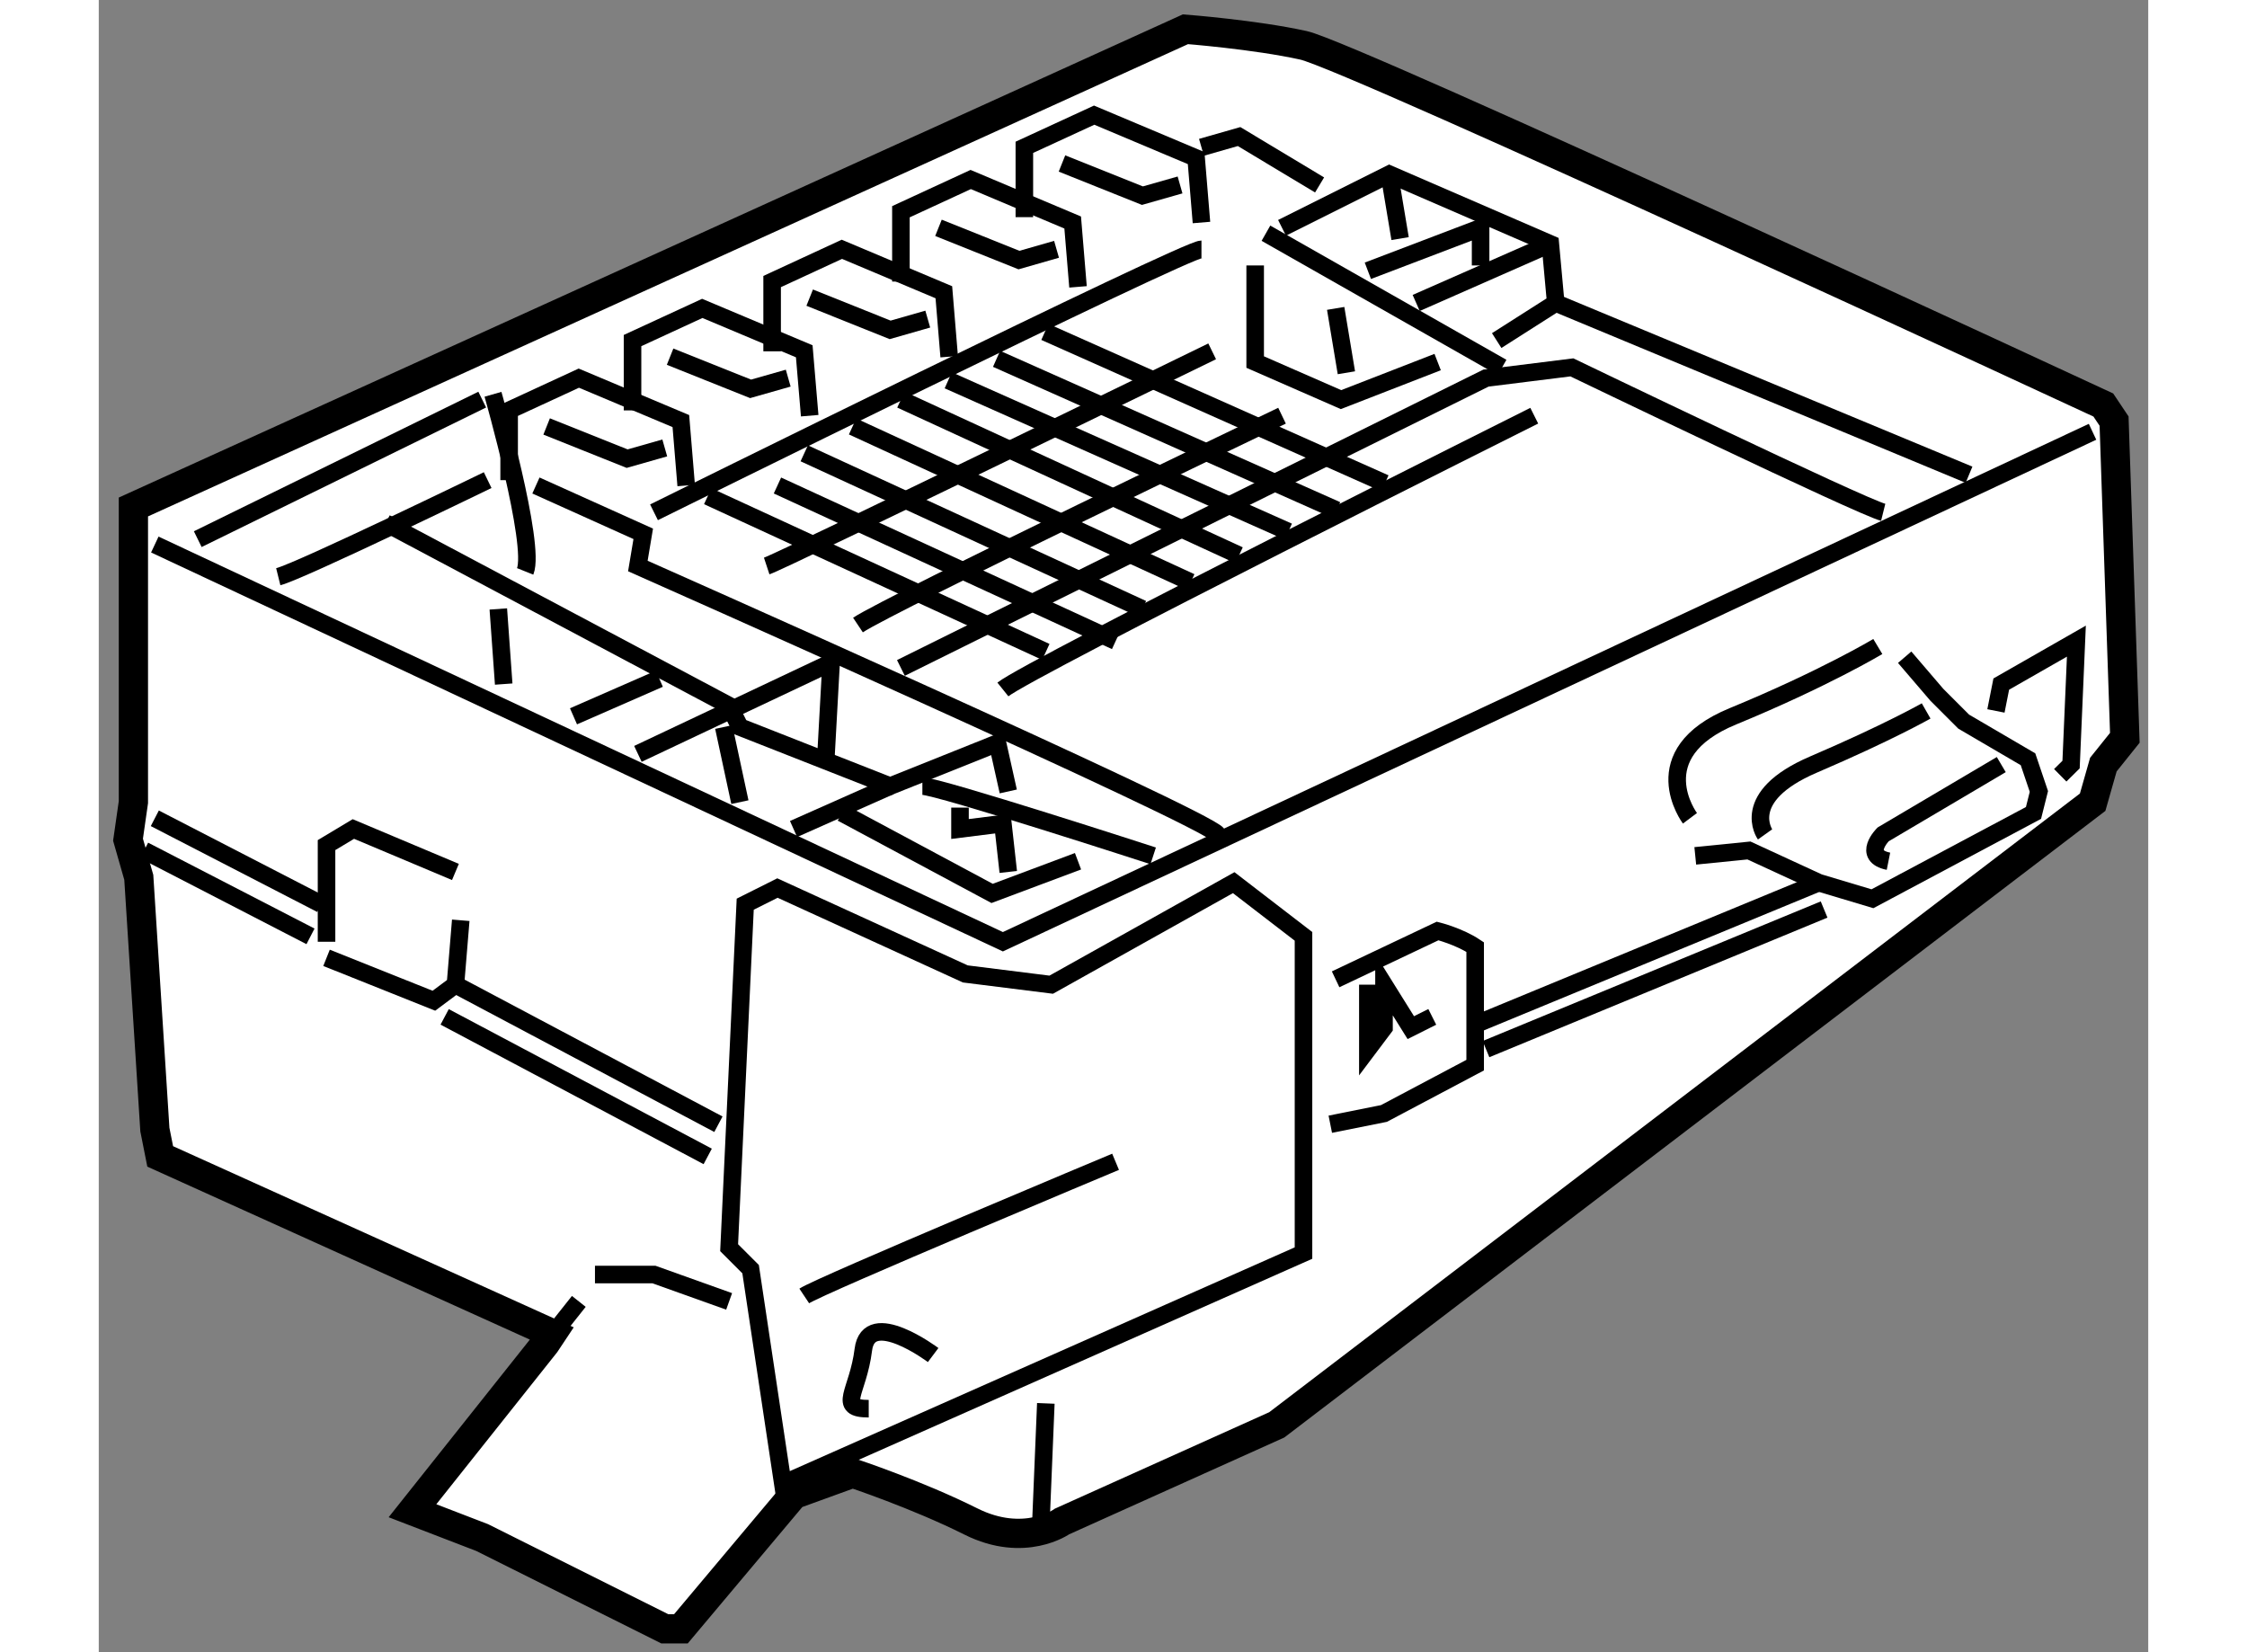<?xml version="1.0" encoding="utf-8"?>
<!-- Generator: Adobe Illustrator 15.1.0, SVG Export Plug-In . SVG Version: 6.00 Build 0)  -->
<!DOCTYPE svg PUBLIC "-//W3C//DTD SVG 1.1//EN" "http://www.w3.org/Graphics/SVG/1.1/DTD/svg11.dtd">
<svg version="1.1" xmlns="http://www.w3.org/2000/svg" xmlns:xlink="http://www.w3.org/1999/xlink" x="0px" y="0px" width="244.8px"
	 height="180px" viewBox="88.236 59.771 35.029 28.239" enable-background="new 0 0 244.8 180" xml:space="preserve">
	
<rect x="88.236" y="59.771" width="35.029" height="28.239" fill="#808080" stroke="none"/>
	
<g><path fill="#FFFFFF" stroke="#000000" stroke-width="0.5" d="M95.983,82.564l-6.697-3.028l-0.091-0.458l-0.275-4.312l-0.184-0.643
			l0.092-0.642v-5.045l17.981-8.165c0,0,1.193,0.092,2.019,0.275c0.826,0.184,13.669,6.147,13.669,6.147l0.184,0.275l0.184,5.413
			l-0.367,0.458l-0.183,0.643l-13.945,10.642l-3.669,1.651c0,0-0.643,0.459-1.56,0c-0.917-0.459-2.019-0.825-2.019-0.825
			l-1.009,0.366l-1.927,2.294H97.91l-3.12-1.559l-1.192-0.459l2.272-2.858L95.983,82.564z"></path><line fill="none" stroke="#000000" stroke-width="0.3" x1="95.87" y1="82.733" x2="96.441" y2="82.014"></line><polyline fill="none" stroke="#000000" stroke-width="0.3" points="89.194,69.078 103.689,75.867 122.313,67.151 		"></polyline><polygon fill="none" stroke="#000000" stroke-width="0.3" points="107.634,74.857 108.827,75.775 108.827,81.188 99.928,85.132 
			99.377,81.463 99.01,81.096 99.285,75.225 99.836,74.949 103.047,76.417 104.515,76.601 		"></polygon><polyline fill="none" stroke="#000000" stroke-width="0.3" points="119.102,71.004 119.652,71.646 120.111,72.105 121.21,72.748 
			121.396,73.298 121.304,73.665 118.551,75.132 117.633,74.857 116.44,74.307 115.523,74.399 		"></polyline><path fill="none" stroke="#000000" stroke-width="0.3" d="M115.432,73.757c0,0-0.826-1.101,0.734-1.743
			c1.559-0.642,2.477-1.193,2.477-1.193"></path><path fill="none" stroke="#000000" stroke-width="0.3" d="M116.716,74.032c0,0-0.458-0.642,0.826-1.193
			c1.284-0.55,1.927-0.917,1.927-0.917"></path><path fill="none" stroke="#000000" stroke-width="0.3" d="M120.753,72.839l-2.019,1.193c0,0-0.367,0.367,0.091,0.459"></path><polyline fill="none" stroke="#000000" stroke-width="0.3" points="120.662,71.922 120.753,71.463 122.037,70.729 121.946,72.839 
			121.761,73.022 		"></polyline><line fill="none" stroke="#000000" stroke-width="0.3" x1="117.633" y1="74.857" x2="111.854" y2="77.243"></line><path fill="none" stroke="#000000" stroke-width="0.3" d="M109.285,78.986l0.917-0.184l1.559-0.826v-2.018
			c-0.274-0.183-0.642-0.275-0.642-0.275l-1.743,0.826"></path><polyline fill="none" stroke="#000000" stroke-width="0.3" points="96.717,81.555 97.726,81.555 99.01,82.014 		"></polyline><path fill="none" stroke="#000000" stroke-width="0.3" d="M100.294,81.921c0.275-0.183,5.321-2.293,5.321-2.293"></path><line fill="none" stroke="#000000" stroke-width="0.3" x1="104.423" y1="83.757" x2="104.332" y2="85.958"></line><polyline fill="none" stroke="#000000" stroke-width="0.3" points="92.129,75.867 92.129,74.215 92.588,73.94 94.332,74.674 		"></polyline><polyline fill="none" stroke="#000000" stroke-width="0.3" points="92.129,76.142 93.964,76.875 94.332,76.601 94.423,75.5 		"></polyline><line fill="none" stroke="#000000" stroke-width="0.3" x1="94.332" y1="76.601" x2="98.827" y2="78.986"></line><line fill="none" stroke="#000000" stroke-width="0.3" x1="91.855" y1="75.775" x2="89.011" y2="74.307"></line><line fill="none" stroke="#000000" stroke-width="0.3" x1="92.039" y1="75.225" x2="89.194" y2="73.757"></line><line fill="none" stroke="#000000" stroke-width="0.3" x1="94.148" y1="77.151" x2="98.644" y2="79.536"></line><line fill="none" stroke="#000000" stroke-width="0.3" x1="117.725" y1="75.316" x2="111.946" y2="77.702"></line><path fill="none" stroke="#000000" stroke-width="0.3" d="M95.708,68.069l1.834,0.826l-0.092,0.55c0,0,9.725,4.312,9.908,4.587"></path><polyline fill="none" stroke="#000000" stroke-width="0.3" points="97.451,72.656 100.753,71.096 100.662,72.748 		"></polyline><line fill="none" stroke="#000000" stroke-width="0.3" x1="98.918" y1="72.197" x2="99.194" y2="73.481"></line><line fill="none" stroke="#000000" stroke-width="0.3" x1="101.762" y1="73.207" x2="100.111" y2="73.94"></line><path fill="none" stroke="#000000" stroke-width="0.3" d="M102.313,73.207c0.276,0,3.945,1.192,3.945,1.192"></path><polyline fill="none" stroke="#000000" stroke-width="0.3" points="100.937,73.665 103.505,75.041 104.973,74.491 		"></polyline><polyline fill="none" stroke="#000000" stroke-width="0.3" points="103.781,74.674 103.689,73.848 102.956,73.94 102.956,73.574 
					"></polyline><polyline fill="none" stroke="#000000" stroke-width="0.3" points="103.781,73.298 103.597,72.472 101.762,73.207 99.194,72.197 
			99.01,71.831 93.139,68.711 		"></polyline><line fill="none" stroke="#000000" stroke-width="0.3" x1="97.817" y1="71.372" x2="96.35" y2="72.014"></line><line fill="none" stroke="#000000" stroke-width="0.3" x1="95.157" y1="71.463" x2="95.065" y2="70.179"></line><path fill="none" stroke="#000000" stroke-width="0.3" d="M91.304,69.628c0.367-0.091,3.579-1.651,3.579-1.651"></path><path fill="none" stroke="#000000" stroke-width="0.3" d="M95.524,69.537c0.184-0.459-0.55-3.027-0.55-3.027"></path><line fill="none" stroke="#000000" stroke-width="0.3" x1="89.928" y1="68.986" x2="94.79" y2="66.601"></line><polyline fill="none" stroke="#000000" stroke-width="0.3" points="98.276,68.069 98.185,66.968 96.441,66.234 95.25,66.784 
			95.25,67.977 		"></polyline><polyline fill="none" stroke="#000000" stroke-width="0.3" points="95.891,67.06 97.267,67.61 97.91,67.427 		"></polyline><polyline fill="none" stroke="#000000" stroke-width="0.3" points="100.387,66.876 100.294,65.775 98.551,65.042 97.359,65.592 
			97.359,66.785 		"></polyline><polyline fill="none" stroke="#000000" stroke-width="0.3" points="98.001,65.867 99.377,66.417 100.02,66.234 		"></polyline><polyline fill="none" stroke="#000000" stroke-width="0.3" points="102.771,65.867 102.68,64.766 100.937,64.032 99.745,64.583 
			99.745,65.775 		"></polyline><polyline fill="none" stroke="#000000" stroke-width="0.3" points="100.387,64.858 101.762,65.409 102.405,65.225 		"></polyline><polyline fill="none" stroke="#000000" stroke-width="0.3" points="104.973,64.674 104.882,63.574 103.139,62.839 101.946,63.39 
			101.946,64.583 		"></polyline><polyline fill="none" stroke="#000000" stroke-width="0.3" points="102.588,63.665 103.964,64.216 104.606,64.032 		"></polyline><polyline fill="none" stroke="#000000" stroke-width="0.3" points="107.083,63.574 106.992,62.473 105.249,61.739 104.056,62.289 
			104.056,63.482 		"></polyline><polyline fill="none" stroke="#000000" stroke-width="0.3" points="104.699,62.565 106.074,63.115 106.717,62.932 		"></polyline><path fill="none" stroke="#000000" stroke-width="0.3" d="M107.083,64.032c-0.275,0-9.357,4.495-9.357,4.495"></path><path fill="none" stroke="#000000" stroke-width="0.3" d="M99.652,69.445c0.276-0.091,7.614-3.669,7.614-3.669"></path><path fill="none" stroke="#000000" stroke-width="0.3" d="M101.212,70.454c0.55-0.367,7.248-3.578,7.248-3.578"></path><polyline fill="none" stroke="#000000" stroke-width="0.3" points="107.083,62.289 107.726,62.105 109.102,62.932 		"></polyline><line fill="none" stroke="#000000" stroke-width="0.3" x1="108.185" y1="63.757" x2="112.221" y2="66.051"></line><polyline fill="none" stroke="#000000" stroke-width="0.3" points="108.46,63.665 110.294,62.748 113.046,63.94 113.138,64.949 
			112.129,65.592 		"></polyline><line fill="none" stroke="#000000" stroke-width="0.3" x1="113.138" y1="64.949" x2="120.202" y2="67.885"></line><line fill="none" stroke="#000000" stroke-width="0.3" x1="113.046" y1="63.94" x2="110.753" y2="64.949"></line><polyline fill="none" stroke="#000000" stroke-width="0.3" points="111.854,64.308 111.854,63.665 109.927,64.399 		"></polyline><line fill="none" stroke="#000000" stroke-width="0.3" x1="110.478" y1="63.849" x2="110.294" y2="62.748"></line><path fill="none" stroke="#000000" stroke-width="0.3" d="M118.735,68.527c-0.367-0.091-5.321-2.477-5.321-2.477l-1.468,0.183
			l-10,4.954"></path><polyline fill="none" stroke="#000000" stroke-width="0.3" points="108.001,64.308 108.001,65.959 109.468,66.601 111.12,65.959 
					"></polyline><line fill="none" stroke="#000000" stroke-width="0.3" x1="109.377" y1="65.042" x2="109.56" y2="66.142"></line><path fill="none" stroke="#000000" stroke-width="0.3" d="M103.689,71.555c0.459-0.368,9.082-4.679,9.082-4.679"></path><line fill="none" stroke="#000000" stroke-width="0.3" x1="98.644" y1="68.252" x2="104.423" y2="70.913"></line><line fill="none" stroke="#000000" stroke-width="0.3" x1="99.836" y1="68.069" x2="105.616" y2="70.729"></line><line fill="none" stroke="#000000" stroke-width="0.3" x1="100.294" y1="67.519" x2="106.074" y2="70.179"></line><line fill="none" stroke="#000000" stroke-width="0.3" x1="101.12" y1="67.06" x2="106.9" y2="69.721"></line><line fill="none" stroke="#000000" stroke-width="0.3" x1="101.946" y1="66.601" x2="107.726" y2="69.262"></line><line fill="none" stroke="#000000" stroke-width="0.3" x1="102.755" y1="66.271" x2="108.568" y2="68.858"></line><line fill="none" stroke="#000000" stroke-width="0.3" x1="103.581" y1="65.904" x2="109.394" y2="68.491"></line><line fill="none" stroke="#000000" stroke-width="0.3" x1="104.407" y1="65.444" x2="110.219" y2="68.032"></line><polyline fill="none" stroke="#000000" stroke-width="0.3" points="109.927,76.601 109.927,77.702 110.203,77.335 110.203,76.601 
			110.661,77.335 111.028,77.151 		"></polyline><path fill="none" stroke="#000000" stroke-width="0.3" d="M102.497,82.931c0,0-1.101-0.826-1.193-0.092
			c-0.091,0.734-0.458,1.009,0.092,1.009"></path></g>


</svg>